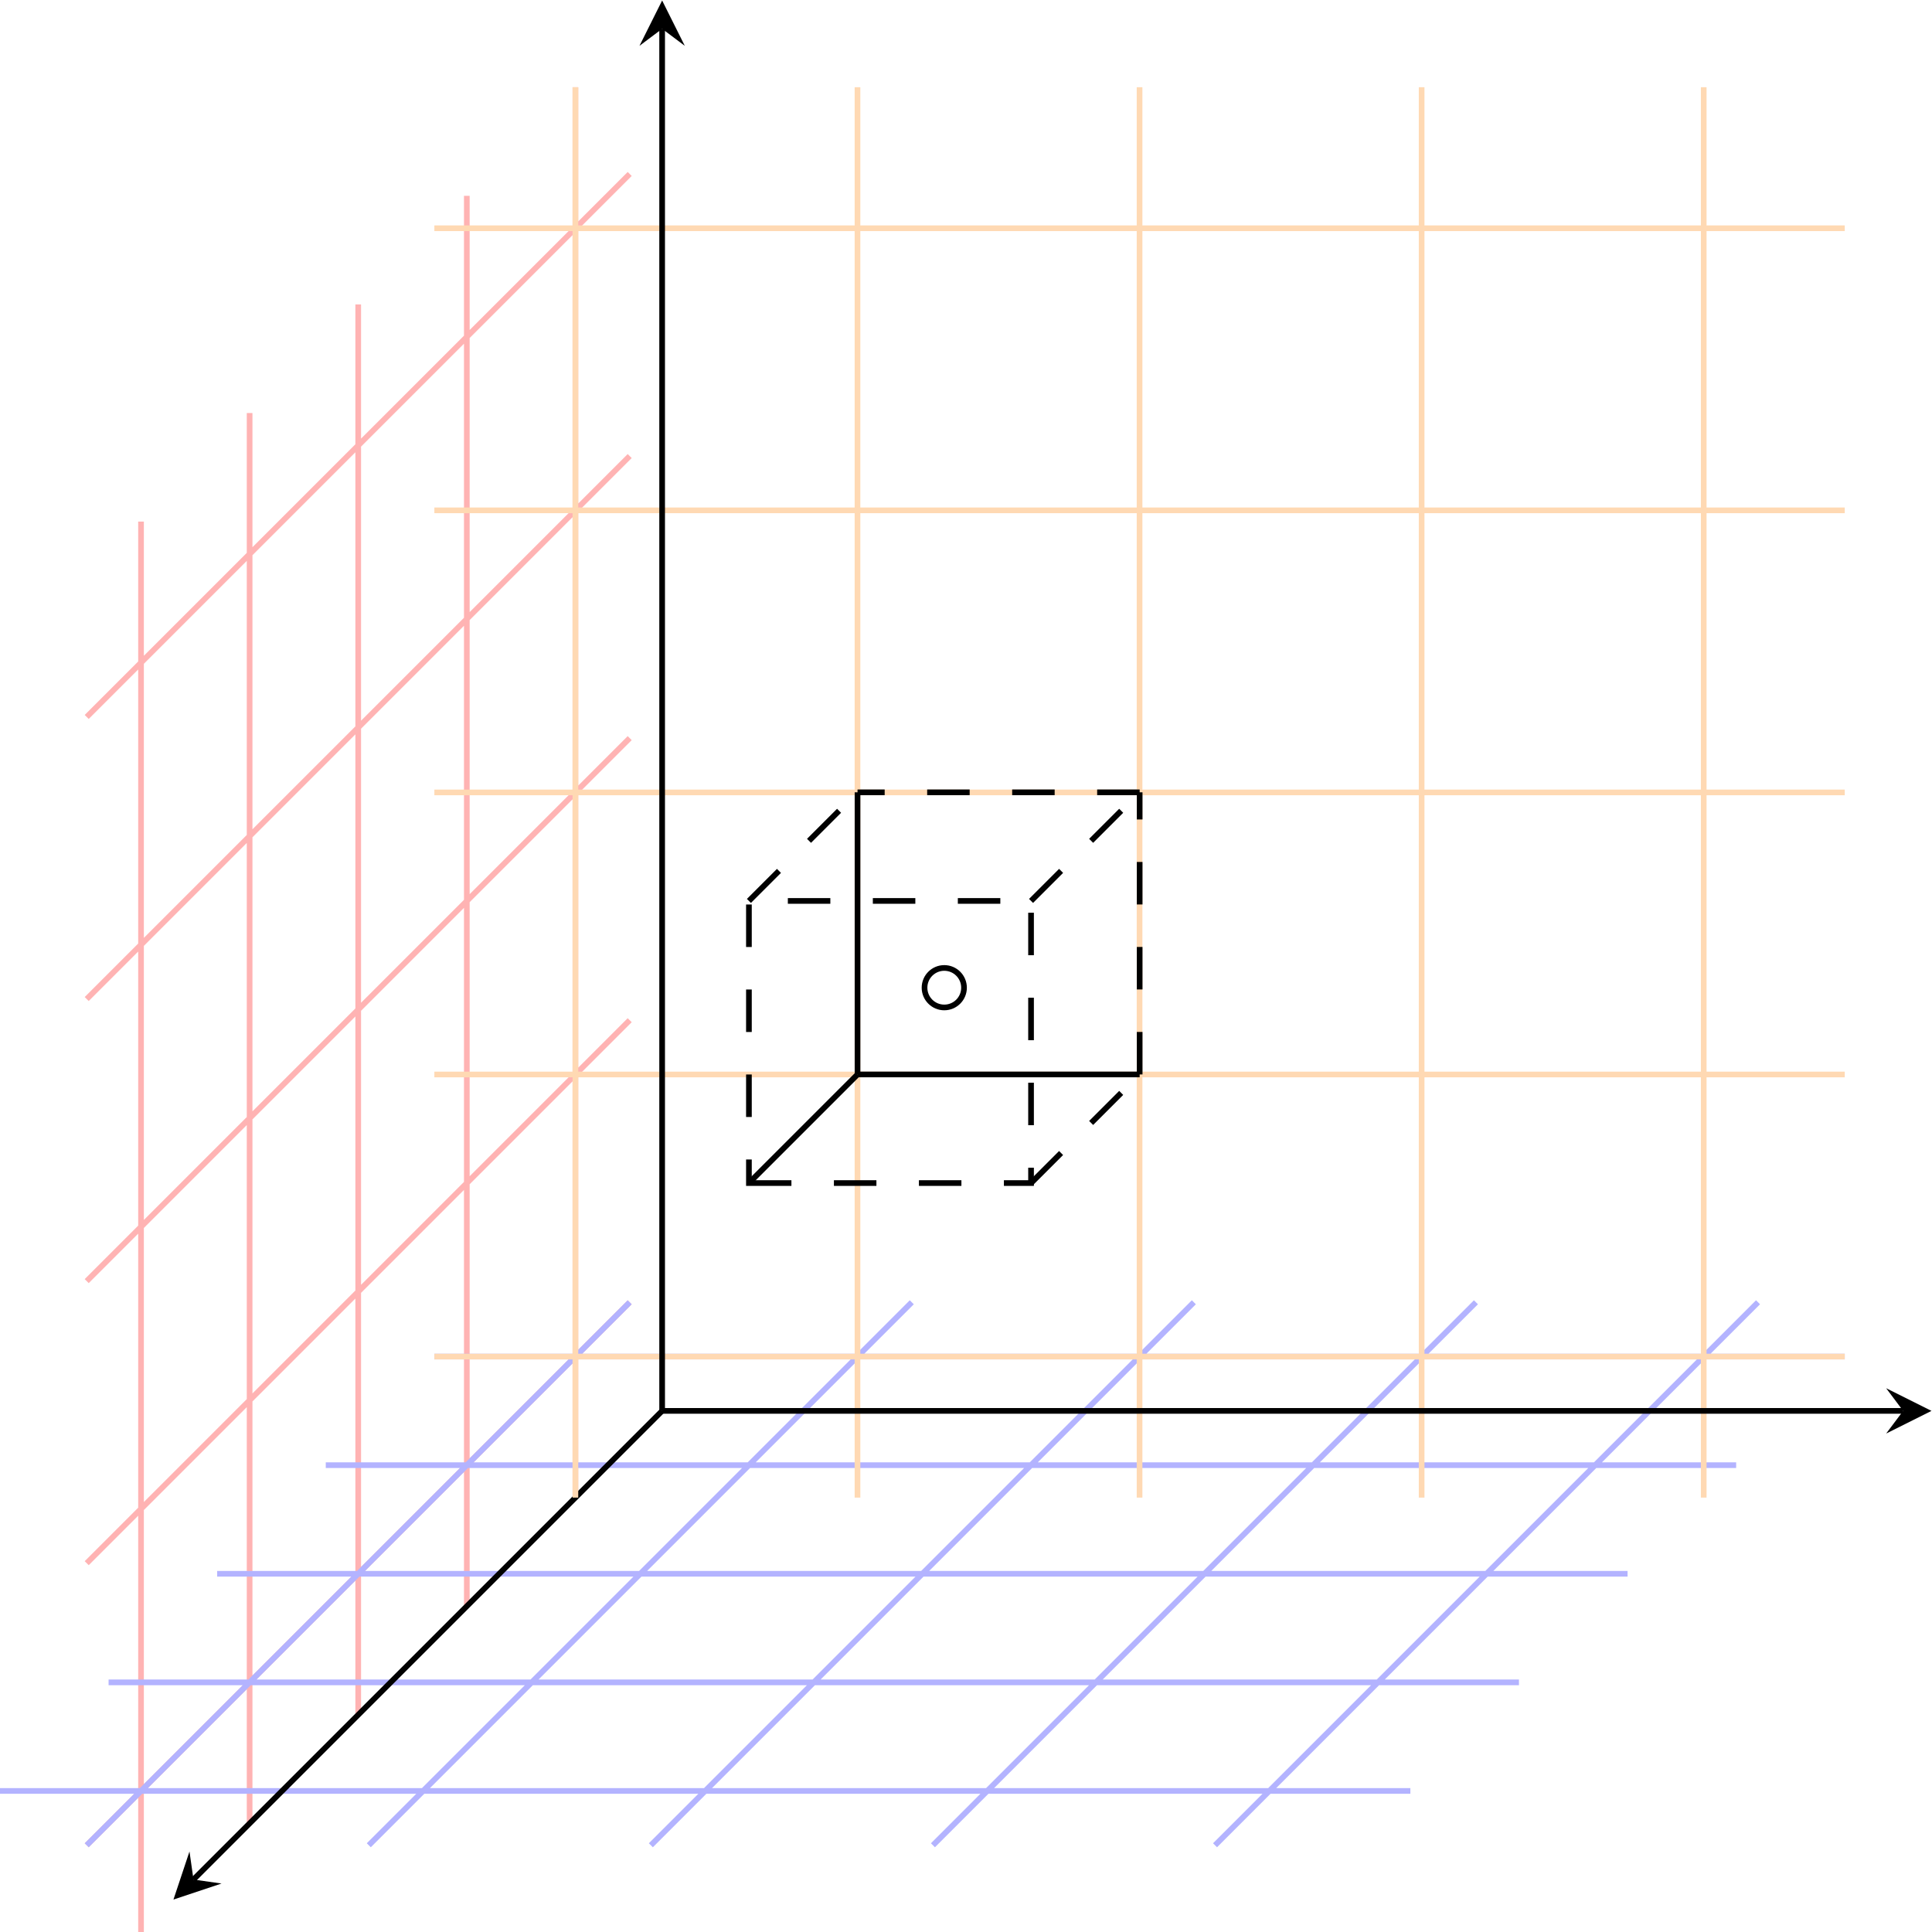 <?xml version="1.0"?>

<svg xmlns:dc="http://purl.org/dc/elements/1.1/" xmlns:cc="http://creativecommons.org/ns#" xmlns:rdf="http://www.w3.org/1999/02/22-rdf-syntax-ns#" xmlns:svg="http://www.w3.org/2000/svg" xmlns="http://www.w3.org/2000/svg" xmlns:sodipodi="http://sodipodi.sourceforge.net/DTD/sodipodi-0.dtd" xmlns:inkscape="http://www.inkscape.org/namespaces/inkscape" viewBox="0 0 181.135 181.135" height="181.135" width="181.135" xml:space="preserve" id="svg2" version="1.1" sodipodi:docname="grid_clean2.svg" inkscape:version="0.92.3 (2405546, 2018-03-11)"><sodipodi:namedview pagecolor="#ffffff" bordercolor="#666666" borderopacity="1" objecttolerance="10" gridtolerance="10" guidetolerance="10" inkscape:pageopacity="0" inkscape:pageshadow="2" inkscape:window-width="1366" inkscape:window-height="714" id="namedview125" showgrid="false" fit-margin-top="0" fit-margin-left="0" fit-margin-right="0" fit-margin-bottom="0" inkscape:zoom="3.4358081" inkscape:cx="88.258465" inkscape:cy="76.503919" inkscape:window-x="0" inkscape:window-y="0" inkscape:window-maximized="1" inkscape:current-layer="g18"></sodipodi:namedview><defs id="defs6"></defs><g transform="matrix(1.333,0,0,-1.333,-9.121,185.379)" id="g10"><g transform="translate(47.313,43.656)" id="g12"><g id="g14"><g id="g16"></g><g id="g18"><g id="g20"><g id="g22"><path id="path24" style="fill:none;stroke:#ffb3b3;stroke-width:0.399;stroke-linecap:butt;stroke-linejoin:miter;stroke-miterlimit:10;stroke-dasharray:none;stroke-opacity:1" d="M 3.819,3.819 -34.372,-34.372 M 3.819,23.659 -34.372,-14.532 M 3.819,43.498 -34.372,5.307 M 3.819,63.338 -34.372,25.147 M 3.819,83.178 -34.372,44.987 M 0,-9.92 V 89.278 M -7.638,-17.558 v 99.198 m -7.638,-106.836 v 99.198 m -7.638,-106.836 v 99.198 m -7.638,-106.836 v 99.198" inkscape:connector-curvature="0"></path></g></g><g id="g26"><g id="g28"><path id="path30" style="fill:none;stroke:#b3b3ff;stroke-width:0.399;stroke-linecap:butt;stroke-linejoin:miter;stroke-miterlimit:10;stroke-dasharray:none;stroke-opacity:1" d="M 3.819,3.819 -34.372,-34.372 M 23.659,3.819 -14.532,-34.372 M 43.498,3.819 5.307,-34.372 M 63.338,3.819 25.147,-34.372 M 83.178,3.819 44.987,-34.372 M -9.92,0 H 89.278 M -17.558,-7.638 h 99.198 m -106.836,-7.638 h 99.198 m -106.836,-7.638 h 99.198 m -106.836,-7.638 h 99.198" inkscape:connector-curvature="0"></path></g><g id="g32"><path id="path34" style="fill:none;stroke:#000000;stroke-width:0.399;stroke-linecap:butt;stroke-linejoin:miter;stroke-miterlimit:10;stroke-dasharray:none;stroke-opacity:1" d="M 6.101,-3.819 -26.862,-36.782" inkscape:connector-curvature="0"></path><g transform="matrix(-0.707,-0.707,0.707,-0.707,-26.862,-36.782)" id="g36"><g id="g38"><path id="path40" style="fill:#000000;fill-opacity:1;fill-rule:nonzero;stroke:none" d="M 1.993,0 -1.196,1.594 0,0 -1.196,-1.594" inkscape:connector-curvature="0"></path></g></g></g></g><g id="g58"><g id="g60"><path id="path62" style="fill:none;stroke:#ffd9b3;stroke-width:0.399;stroke-linecap:butt;stroke-linejoin:miter;stroke-miterlimit:10;stroke-dasharray:none;stroke-opacity:1" d="M 0,-9.92 V 89.278 M 19.84,-9.92 V 89.278 M 39.679,-9.92 V 89.278 M 59.519,-9.92 V 89.278 M 79.359,-9.92 V 89.278 M -9.92,0 H 89.278 M -9.92,19.84 H 89.278 M -9.92,39.679 H 89.278 M -9.92,59.519 H 89.278 M -9.92,79.359 h 99.198" inkscape:connector-curvature="0"></path></g></g><g id="g64"><g id="g66"><path id="path68" style="fill:none;stroke:#000000;stroke-width:0.399;stroke-linecap:butt;stroke-linejoin:miter;stroke-miterlimit:10;stroke-dasharray:none;stroke-opacity:1" d="M 6.1,-3.82 V 93.386" inkscape:connector-curvature="0"></path><g transform="rotate(90,-43.643,49.743)" id="g70"><g id="g72"><path id="path74" style="fill:#000000;fill-opacity:1;fill-rule:nonzero;stroke:none" d="M 1.993,0 -1.196,1.594 0,0 -1.196,-1.594" inkscape:connector-curvature="0"></path></g></g></g><g id="g92"><path id="path94" style="fill:none;stroke:#000000;stroke-width:0.399;stroke-linecap:butt;stroke-linejoin:miter;stroke-miterlimit:10;stroke-dasharray:none;stroke-opacity:1" d="M 6.1,-3.82 H 93.386" inkscape:connector-curvature="0"></path><g transform="translate(93.386,-3.82)" id="g96"><g id="g98"><path id="path100" style="fill:#000000;fill-opacity:1;fill-rule:nonzero;stroke:none" d="M 1.993,0 -1.196,1.594 0,0 -1.196,-1.594" inkscape:connector-curvature="0"></path></g></g></g></g><g id="g118"></g><g id="g120"></g><g id="g122"></g><g id="g124"></g><g id="g126"></g><g id="g128"></g><g id="g130"></g><g id="g132"></g><g id="g134"><path id="path136" style="fill:none;stroke:#000000;stroke-width:0.399;stroke-linecap:butt;stroke-linejoin:miter;stroke-miterlimit:10;stroke-dasharray:2.989, 2.989;stroke-dashoffset:0;stroke-opacity:1" d="M 12.204,12.204 H 32.047 V 32.047 H 12.204 Z" inkscape:connector-curvature="0"></path></g><path id="path138" style="fill:none;stroke:#000000;stroke-width:0.399;stroke-linecap:butt;stroke-linejoin:miter;stroke-miterlimit:10;stroke-dasharray:none;stroke-opacity:1" d="M 19.843,19.843 H 39.686" inkscape:connector-curvature="0"></path><g id="g140"><path id="path142" style="fill:none;stroke:#000000;stroke-width:0.399;stroke-linecap:butt;stroke-linejoin:miter;stroke-miterlimit:10;stroke-dasharray:2.989, 2.989;stroke-dashoffset:0;stroke-opacity:1" d="M 39.686,19.843 V 39.686" inkscape:connector-curvature="0"></path></g><g id="g144"><path id="path146" style="fill:none;stroke:#000000;stroke-width:0.399;stroke-linecap:butt;stroke-linejoin:miter;stroke-miterlimit:10;stroke-dasharray:2.989, 2.989;stroke-dashoffset:0;stroke-opacity:1" d="M 39.686,39.686 H 19.843" inkscape:connector-curvature="0"></path></g><path id="path148" style="fill:none;stroke:#000000;stroke-width:0.399;stroke-linecap:butt;stroke-linejoin:miter;stroke-miterlimit:10;stroke-dasharray:none;stroke-opacity:1" d="M 19.843,39.686 V 19.843" inkscape:connector-curvature="0"></path><path id="path150" style="fill:none;stroke:#000000;stroke-width:0.399;stroke-linecap:butt;stroke-linejoin:miter;stroke-miterlimit:10;stroke-dasharray:none;stroke-opacity:1" d="m 12.204,12.204 7.639,7.639" inkscape:connector-curvature="0"></path><g id="g152"><path id="path154" style="fill:none;stroke:#000000;stroke-width:0.399;stroke-linecap:butt;stroke-linejoin:miter;stroke-miterlimit:10;stroke-dasharray:2.989, 2.989;stroke-dashoffset:0;stroke-opacity:1" d="m 32.047,12.204 7.639,7.639" inkscape:connector-curvature="0"></path></g><g id="g156"><path id="path158" style="fill:none;stroke:#000000;stroke-width:0.399;stroke-linecap:butt;stroke-linejoin:miter;stroke-miterlimit:10;stroke-dasharray:2.989, 2.989;stroke-dashoffset:0;stroke-opacity:1" d="m 32.047,32.047 7.639,7.639" inkscape:connector-curvature="0"></path></g><g id="g160"><path id="path162" style="fill:none;stroke:#000000;stroke-width:0.399;stroke-linecap:butt;stroke-linejoin:miter;stroke-miterlimit:10;stroke-dasharray:2.989, 2.989;stroke-dashoffset:0;stroke-opacity:1" d="m 12.204,32.047 7.639,7.639" inkscape:connector-curvature="0"></path></g><g id="g186"><path id="path188" style="fill:none;stroke:#000000;stroke-width:0.399;stroke-linecap:butt;stroke-linejoin:miter;stroke-miterlimit:10;stroke-dasharray:none;stroke-opacity:1" d="m 27.333,25.944 c 0,0.767 -0.622,1.389 -1.389,1.389 -0.767,0 -1.389,-0.622 -1.389,-1.389 0,-0.767 0.622,-1.389 1.389,-1.389 0.767,0 1.389,0.622 1.389,1.389 z" inkscape:connector-curvature="0"></path><g id="g190"><g id="g192"></g><g transform="translate(25.944,28.403)" id="g194"><g id="g196"></g><g transform="translate(-25.944,-28.403)" id="g198"></g></g></g></g></g></g></g></g></svg>